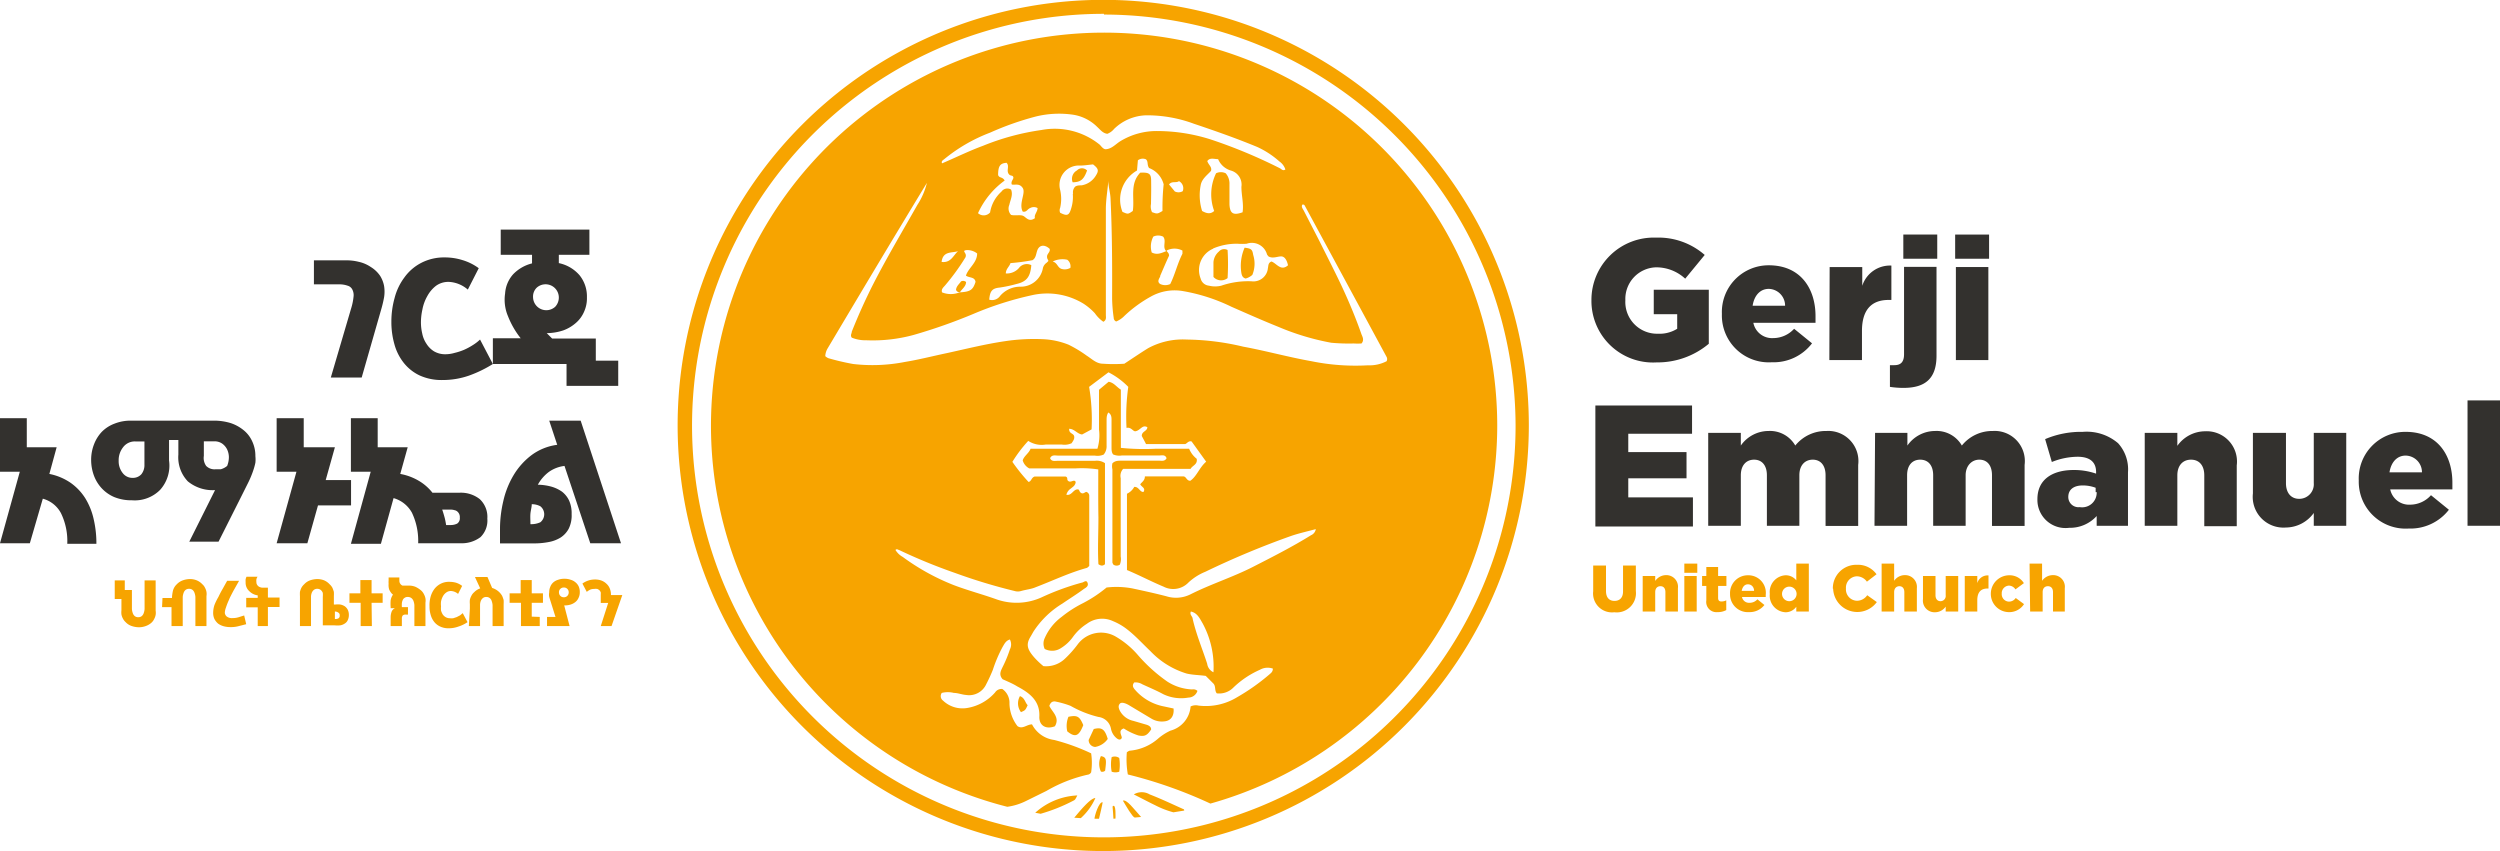 <svg xmlns="http://www.w3.org/2000/svg" viewBox="0 0 171.7 58.45"><defs><style>.cls-1{fill:#33312e;}.cls-2{fill:#f7a400;}</style></defs><g id="Layer_2" data-name="Layer 2"><g id="Layer_1-2" data-name="Layer 1"><path class="cls-1" d="M24.28,20.39a.84.84,0,0,0-.08-.5.51.51,0,0,0-.33-.27,1.65,1.65,0,0,0-.6-.09H21.56V17.88h2.23a3.44,3.44,0,0,1,.84.1,2.38,2.38,0,0,1,.84.36,2.09,2.09,0,0,1,.64.61,2,2,0,0,1,.27.7,2.42,2.42,0,0,1,0,.76,7.91,7.91,0,0,1-.19.81l-1.35,4.71H22.72l1.4-4.76A4,4,0,0,0,24.28,20.39Z"/><path class="cls-1" d="M27.1,20.47a4,4,0,0,1,.67-1.41,3.27,3.27,0,0,1,1.15-1,3.4,3.4,0,0,1,1.64-.38,4,4,0,0,1,1.19.18,3.62,3.62,0,0,1,1.13.56v0l-.75,1.47a2.14,2.14,0,0,0-1.3-.53,1.44,1.44,0,0,0-.9.28,2.26,2.26,0,0,0-.59.71,2.92,2.92,0,0,0-.33.91,4.16,4.16,0,0,0-.1.88,3.37,3.37,0,0,0,.09.77,1.89,1.89,0,0,0,.29.7,1.61,1.61,0,0,0,.52.52,1.51,1.51,0,0,0,.78.2,2.27,2.27,0,0,0,.62-.09,4.09,4.09,0,0,0,.65-.21,4.3,4.3,0,0,0,.6-.32,3,3,0,0,0,.51-.39L33.85,25a8.38,8.38,0,0,1-1.65.8,5.48,5.48,0,0,1-1.8.3,3.64,3.64,0,0,1-1.57-.31,3.06,3.06,0,0,1-1.1-.87,3.54,3.54,0,0,1-.64-1.27,5.56,5.56,0,0,1-.21-1.54A6,6,0,0,1,27.1,20.47Z"/><path class="cls-1" d="M38.38,17.5v.57a2.57,2.57,0,0,1,1.42.83,2.31,2.31,0,0,1,.51,1.52,2.23,2.23,0,0,1-.2,1,2.12,2.12,0,0,1-.56.76,2.72,2.72,0,0,1-.86.51,3.68,3.68,0,0,1-1.14.19l.19.19.18.18h3v1.52h1.54v1.73H38.91V25H33.85V23.23h1.91a5.86,5.86,0,0,1-.87-1.51,2.89,2.89,0,0,1-.2-1.56,2.19,2.19,0,0,1,.55-1.32,2.7,2.7,0,0,1,1.3-.75V17.5H34.39V15.77h6.09V17.5Zm-1.77,2.91a.91.91,0,0,0,1.52.66.93.93,0,0,0,.25-.66.91.91,0,0,0-1.52-.65A.85.85,0,0,0,36.61,20.41Z"/><path class="cls-1" d="M2.05,37.31H0L1.36,32.4H0V28.72H1.84v2H3.89l-.5,1.83a3.92,3.92,0,0,1,1.46.61,3.74,3.74,0,0,1,1,1.05,4.67,4.67,0,0,1,.58,1.43,7.29,7.29,0,0,1,.19,1.71h-2a4.37,4.37,0,0,0-.43-2.1,2,2,0,0,0-1.25-1Z"/><path class="cls-1" d="M6.26,31.59a2.92,2.92,0,0,1,.2-1.08A2.58,2.58,0,0,1,7,29.65a2.42,2.42,0,0,1,.88-.56A3,3,0,0,1,9,28.89h5.68a3.89,3.89,0,0,1,1.17.17,2.8,2.8,0,0,1,.9.5,2.09,2.09,0,0,1,.58.77,2.33,2.33,0,0,1,.21,1,2.15,2.15,0,0,1,0,.45,4.26,4.26,0,0,1-.11.42,6.72,6.72,0,0,1-.41,1l-.5,1-1.51,3H13l1.77-3.54a2.68,2.68,0,0,1-1.87-.6,2.39,2.39,0,0,1-.65-1.84v-1h-.64v1.41A2.49,2.49,0,0,1,11,33.64a2.45,2.45,0,0,1-1.93.72,3.12,3.12,0,0,1-1.22-.22A2.52,2.52,0,0,1,7,33.55a2.62,2.62,0,0,1-.55-.89A3.12,3.12,0,0,1,6.26,31.59Zm1.89.05a1.3,1.3,0,0,0,.27.84.83.83,0,0,0,.68.34.78.78,0,0,0,.61-.25,1,1,0,0,0,.21-.66V30.32H9.33a1,1,0,0,0-.87.39A1.43,1.43,0,0,0,8.15,31.64Zm6,.35a.8.8,0,0,0,.65.24l.36,0A1.18,1.18,0,0,0,15.6,32a1.61,1.61,0,0,0,.12-.6,1.27,1.27,0,0,0-.13-.55,1.07,1.07,0,0,0-.34-.39.92.92,0,0,0-.53-.15H14v1A.94.94,0,0,0,14.16,32Z"/><path class="cls-1" d="M21.11,37.31H19l1.36-4.91H19V28.72h1.86v2H23l-.63,2.25h1.74v1.74H21.84Z"/><path class="cls-1" d="M25.46,32.4H24.1V28.72h1.84v2H28l-.51,1.83a3.84,3.84,0,0,1,1.27.47,3.35,3.35,0,0,1,.94.82h1.87a2.09,2.09,0,0,1,1.38.44,1.67,1.67,0,0,1,.52,1.34A1.59,1.59,0,0,1,33,36.89a2.14,2.14,0,0,1-1.38.42H28.72a4.5,4.5,0,0,0-.43-2.1,2.09,2.09,0,0,0-1.26-1l-.87,3.14H24.1ZM30.37,35c.06.17.11.34.16.52s.08.36.11.54h.3a1,1,0,0,0,.46-.1.44.44,0,0,0,.18-.41.49.49,0,0,0-.13-.38.4.4,0,0,0-.23-.13A.92.92,0,0,0,31,35Z"/><path class="cls-1" d="M34.34,36.32a8.4,8.4,0,0,1,.23-1.92,6.06,6.06,0,0,1,.7-1.76,4.85,4.85,0,0,1,1.22-1.37,3.77,3.77,0,0,1,1.78-.72l-.55-1.66h2.16l2.77,8.42H40.54L38.77,32a2.33,2.33,0,0,0-1.07.41,2.71,2.71,0,0,0-.76.88,3.78,3.78,0,0,1,.92.13,2.41,2.41,0,0,1,.74.35,1.67,1.67,0,0,1,.49.62,2.13,2.13,0,0,1,.17.92,2.06,2.06,0,0,1-.2,1,1.65,1.65,0,0,1-.56.61,2.35,2.35,0,0,1-.83.31,5.21,5.21,0,0,1-1,.09H34.34ZM36.46,36a1.48,1.48,0,0,0,.65-.13.7.7,0,0,0,0-1.1,1.22,1.22,0,0,0-.59-.14c0,.21-.07.42-.09.64s0,.47,0,.73Z"/><path class="cls-1" d="M109.3,20.62v0a4.28,4.28,0,0,1,4.43-4.3,4.83,4.83,0,0,1,3.35,1.19l-1.34,1.63a2.93,2.93,0,0,0-2-.78,2.17,2.17,0,0,0-2.11,2.26v0a2.18,2.18,0,0,0,2.24,2.3,2.3,2.3,0,0,0,1.32-.34v-1h-1.61V19.9h3.78v3.71a5.48,5.48,0,0,1-3.58,1.28A4.23,4.23,0,0,1,109.3,20.62Z"/><path class="cls-1" d="M118.26,21.56v0a3.21,3.21,0,0,1,3.22-3.34c2.2,0,3.21,1.62,3.21,3.49,0,.15,0,.31,0,.46h-4.27a1.31,1.31,0,0,0,1.38,1.05,1.94,1.94,0,0,0,1.42-.64l1.23,1a3.32,3.32,0,0,1-2.76,1.3A3.22,3.22,0,0,1,118.26,21.56ZM122.6,21a1.15,1.15,0,0,0-1.12-1.16c-.59,0-1,.45-1.11,1.16Z"/><path class="cls-1" d="M125.66,18.34h2.24v1.29a2,2,0,0,1,2-1.39V20.6h-.19c-1.17,0-1.83.67-1.83,2.13v2h-2.24Z"/><path class="cls-1" d="M129.8,26.57V25.08l.3,0c.43,0,.67-.2.67-.75v-6H133v6.1c0,1.62-.83,2.21-2.27,2.21A6.09,6.09,0,0,1,129.8,26.57Zm.92-10.46h2.33v1.66h-2.33Z"/><path class="cls-1" d="M134.28,16.11h2.33v1.66h-2.33Zm.05,2.23h2.23v6.39h-2.23Z"/><path class="cls-1" d="M109.57,27.85h6.64v1.94h-4.38v1.26h4v1.8h-4v1.31h4.44v2h-6.7Z"/><path class="cls-1" d="M117.32,29.73h2.24v.87a2.33,2.33,0,0,1,1.9-1,2,2,0,0,1,1.84,1,2.69,2.69,0,0,1,2.14-1,2.07,2.07,0,0,1,2.18,2.33v4.19h-2.24V32.64c0-.69-.35-1.07-.88-1.07s-.92.38-.92,1.07v3.47h-2.23V32.64c0-.69-.35-1.07-.88-1.07s-.91.38-.91,1.07v3.47h-2.24Z"/><path class="cls-1" d="M128.78,29.73H131v.87a2.33,2.33,0,0,1,1.9-1,2,2,0,0,1,1.84,1,2.68,2.68,0,0,1,2.13-1,2.07,2.07,0,0,1,2.18,2.33v4.19h-2.24V32.64c0-.69-.34-1.07-.87-1.07S135,32,135,32.64v3.47h-2.23V32.64c0-.69-.35-1.07-.89-1.07s-.9.38-.9,1.07v3.47h-2.24Z"/><path class="cls-1" d="M139.93,34.28v0c0-1.33,1-2,2.5-2a4.61,4.61,0,0,1,1.53.25v-.11c0-.67-.41-1.05-1.27-1.05a4.81,4.81,0,0,0-1.77.36l-.46-1.57a6.29,6.29,0,0,1,2.58-.5,3.32,3.32,0,0,1,2.43.78,2.67,2.67,0,0,1,.68,2v3.67H144v-.67a2.47,2.47,0,0,1-1.89.81A1.93,1.93,0,0,1,139.93,34.28Zm4-.48v-.3a2.51,2.51,0,0,0-.88-.16c-.65,0-1,.3-1,.79v0a.7.7,0,0,0,.79.7A1,1,0,0,0,144,33.8Z"/><path class="cls-1" d="M147.3,29.73h2.24v.89a2.35,2.35,0,0,1,1.91-1,2.08,2.08,0,0,1,2.17,2.34v4.18h-2.23V32.65c0-.7-.36-1.08-.91-1.08s-.94.38-.94,1.08v3.46H147.3Z"/><path class="cls-1" d="M154.73,33.89V29.73H157v3.45c0,.7.37,1.08.91,1.08a1,1,0,0,0,1-1.08V29.73h2.23v6.38h-2.23v-.88a2.38,2.38,0,0,1-1.92,1A2.11,2.11,0,0,1,154.73,33.89Z"/><path class="cls-1" d="M162,33v0a3.2,3.2,0,0,1,3.22-3.34c2.2,0,3.21,1.61,3.21,3.49,0,.14,0,.31,0,.46h-4.27a1.32,1.32,0,0,0,1.38,1.05,1.92,1.92,0,0,0,1.42-.65l1.23,1a3.34,3.34,0,0,1-2.76,1.29A3.22,3.22,0,0,1,162,33Zm4.34-.56a1.14,1.14,0,0,0-1.12-1.15c-.59,0-1,.45-1.11,1.15Z"/><path class="cls-1" d="M169.47,27.5h2.23v8.61h-2.23Z"/><path class="cls-2" d="M102.83,29.23A27,27,0,1,0,69.18,55.41,4.11,4.11,0,0,0,70.49,55l1.38-.68a10,10,0,0,1,2.81-1.11.32.32,0,0,0,.26-.17,4.39,4.39,0,0,0,0-1.3,14.06,14.06,0,0,0-2.54-.92,2,2,0,0,1-1.52-1.07c-.36,0-.65.36-1,.12a2.63,2.63,0,0,1-.55-1.55,1.15,1.15,0,0,0-.49-1,.53.53,0,0,0-.5.24,3.24,3.24,0,0,1-1.89,1.06,1.94,1.94,0,0,1-1.68-.5.38.38,0,0,1-.09-.53,1.67,1.67,0,0,1,.83,0c.28,0,.56.12.84.14A1.29,1.29,0,0,0,67.73,47a11.09,11.09,0,0,0,.46-1,9.38,9.38,0,0,1,.67-1.57c.12-.2.22-.43.5-.51a.74.74,0,0,1,0,.68,8.55,8.55,0,0,1-.5,1.21c-.12.26-.28.52,0,.84.33.15.7.3,1,.49.85.45,1.59,1,1.52,2.11,0,.6.47.86,1.07.63.37-.61-.21-1-.38-1.4.09-.28.26-.34.46-.29a6.16,6.16,0,0,1,1,.29,7.33,7.33,0,0,0,1.91.76,1,1,0,0,1,.86.8,1.11,1.11,0,0,0,.4.67c.12.09.24.13.33,0s-.31-.53.15-.68a4.21,4.21,0,0,0,1,.48c.43.09.61,0,.88-.41,0-.22-.21-.3-.4-.35l-.82-.24a1.38,1.38,0,0,1-.93-.7c-.08-.17-.13-.33,0-.48s.47,0,.69.14l1.47.88a1.39,1.39,0,0,0,.93.19c.42-.05.65-.38.6-.88l-.65-.14a3.5,3.5,0,0,1-1.92-1.06c-.14-.16-.34-.34-.13-.59a.9.9,0,0,1,.56.13c.48.22,1,.44,1.44.68a2.84,2.84,0,0,0,1.72.23.66.66,0,0,0,.62-.46.42.42,0,0,0-.36-.1,3.38,3.38,0,0,1-1.71-.54,10.93,10.93,0,0,1-2-1.8,6,6,0,0,0-1.51-1.27,2,2,0,0,0-2.64.51,7.42,7.42,0,0,1-.89,1,1.87,1.87,0,0,1-1.47.5,5.76,5.76,0,0,1-.62-.59c-.51-.58-.59-.92-.24-1.47l.17-.3a6.22,6.22,0,0,1,2-1.94c.48-.33,1-.65,1.47-1,.16-.1.34-.2.25-.43s-.28,0-.41,0a17.36,17.36,0,0,0-2.73,1,4.15,4.15,0,0,1-3.06.16c-1-.36-2-.62-3-1a15.44,15.44,0,0,1-3.49-1.93,1.35,1.35,0,0,1-.5-.48c.11-.1.18,0,.24,0a37.93,37.93,0,0,0,3.85,1.58,38.55,38.55,0,0,0,4.09,1.24.77.77,0,0,0,.45,0c.35-.1.71-.13,1-.26,1.18-.45,2.32-1,3.53-1.33a1.2,1.2,0,0,0,.15-.13V36.94c0-.95,0-1.91,0-2.86a.28.28,0,0,0-.16-.28c-.1-.07-.22.16-.39.06s-.1-.25-.25-.25c-.3,0-.41.45-.77.37a.71.71,0,0,1,.31-.43c.11-.1.25-.17.3-.33a.16.16,0,0,0,0-.17c-.13-.11-.29.1-.46,0s0-.24-.2-.32H71.05c-.22.08-.21.33-.41.37a12.16,12.16,0,0,1-1.11-1.38,9.24,9.24,0,0,1,1.09-1.44,1.69,1.69,0,0,0,1.21.25h1.09a1.16,1.16,0,0,0,.68-.09c.09-.15.22-.29.17-.49s-.36-.16-.34-.5c.36,0,.56.36.89.39l.65-.35a13.53,13.53,0,0,0-.17-2.92l1.33-1a5.21,5.21,0,0,1,1.36,1,14.63,14.63,0,0,0-.12,2.82c.32-.08.44.25.61.23.35-.06.47-.48.82-.28,0,.28-.4.28-.38.61.08.15.19.35.29.55h2.67c.12,0,.23-.25.46-.18l1,1.39c-.47.4-.64,1-1.09,1.31-.27,0-.27-.3-.48-.3H78.63c0,.28-.2.38-.32.54.09.19.4.26.22.53-.26,0-.31-.37-.63-.35a1.09,1.09,0,0,1-.5.47v5.24c.86.36,1.67.79,2.51,1.14A1.45,1.45,0,0,0,81.63,40a3.8,3.8,0,0,1,1.15-.73A58.33,58.33,0,0,1,88.7,36.8c.53-.18,1.08-.3,1.67-.46a.55.55,0,0,1-.33.42c-1.29.8-2.65,1.49-4,2.18s-2.89,1.18-4.28,1.88a2.22,2.22,0,0,1-1.66.13c-.77-.2-1.55-.37-2.34-.54A5.88,5.88,0,0,0,76,40.35a9,9,0,0,1-1.71,1.12,8,8,0,0,0-1.38.9,3.6,3.6,0,0,0-1.16,1.46.87.87,0,0,0,0,.74,1.1,1.1,0,0,0,1.12-.06,2.82,2.82,0,0,0,.83-.78,3.49,3.49,0,0,1,.95-.89,1.75,1.75,0,0,1,1.79-.18,4,4,0,0,1,.94.54c.59.45,1.08,1,1.63,1.52a5.72,5.72,0,0,0,2.49,1.54c.43.1.87.1,1.31.16l.52.52c.19.19.07.49.24.68a1.37,1.37,0,0,0,1.15-.41A6.28,6.28,0,0,1,86.53,46a1.07,1.07,0,0,1,.89-.08c0,.23-.14.31-.25.41a14.44,14.44,0,0,1-2.23,1.57,4.12,4.12,0,0,1-2.63.56.8.8,0,0,0-.54.06,1.87,1.87,0,0,1-1.38,1.66,3.67,3.67,0,0,0-.82.52,3.41,3.41,0,0,1-2,.86.78.78,0,0,0-.18.11,6,6,0,0,0,.07,1.52,31.08,31.08,0,0,1,5.67,2A27,27,0,0,0,102.83,29.23ZM82.91,45.59c-.32-1-.75-2-1-3.1,0-.16-.23-.27-.12-.49.44.09.61.48.8.8a6.25,6.25,0,0,1,.75,3.37A.75.75,0,0,1,82.91,45.59Zm0-34.52c.19-.27.46-.14.75-.14a1.37,1.37,0,0,0,.9.79,1,1,0,0,1,.7,1.11c0,.59.17,1.17.08,1.75-.64.23-.87.09-.9-.55,0-.45,0-.91,0-1.37a1.07,1.07,0,0,0-.26-.76.76.76,0,0,0-.66,0,3.31,3.31,0,0,0-.13,2.59c-.25.23-.51.18-.83,0a3.59,3.59,0,0,1-.1-1.75c.07-.45.44-.7.71-1C83.26,11.47,83,11.33,82.92,11.07Zm.4,6A4.11,4.11,0,0,1,85,16.74a4.29,4.29,0,0,0,.62,0,1.08,1.08,0,0,1,1.4.74,1.47,1.47,0,0,0,.1.13c.3.17.6,0,.87,0s.41.32.47.61c-.5.44-.79-.15-1.14-.26-.24.1-.2.3-.24.45a1,1,0,0,1-1.12.91,5.68,5.68,0,0,0-2.08.3,1.74,1.74,0,0,1-.85,0,.65.65,0,0,1-.57-.49A1.59,1.59,0,0,1,83.32,17.08ZM64.84,10.94A11.24,11.24,0,0,1,68,9.11,20.12,20.12,0,0,1,71.15,8a6.68,6.68,0,0,1,2.56-.12,3,3,0,0,1,1.65.84c.21.19.38.43.69.47a1.09,1.09,0,0,0,.46-.33,3.29,3.29,0,0,1,2.19-.94,9.25,9.25,0,0,1,3.3.58c1.46.49,2.91,1,4.34,1.59a6.1,6.1,0,0,1,1.53,1,1.07,1.07,0,0,1,.41.55c-.15.11-.25,0-.35-.07a35,35,0,0,0-4.8-2A12.22,12.22,0,0,0,79.49,9a4.78,4.78,0,0,0-2.55.7c-.32.2-.59.53-1,.55-.18,0-.32-.23-.42-.32a4.91,4.91,0,0,0-4-1,16.87,16.87,0,0,0-4,1.08c-1,.37-1.88.81-2.82,1.21C64.63,11.07,64.76,11,64.84,10.94Zm14.22,1.47c0-.49-.15-.58-.75-.55-.74.78-.37,1.75-.51,2.63-.33.23-.33.23-.71.06a2.3,2.3,0,0,1,1-2.84l.06-.7a.56.56,0,0,1,.55-.07c.18.15.06.38.22.6a1.63,1.63,0,0,1,1,1.12,15.61,15.61,0,0,0-.08,1.83c-.36.21-.36.21-.72.08a.9.9,0,0,1-.07-.56C79.06,13.48,79.07,13,79.06,12.41Zm.15,3.84a.79.79,0,0,1,.67,0c.26.29-.08.72.22,1-.31.11-.61.29-1,.09A1.46,1.46,0,0,1,79.21,16.25Zm.47,2.7c.21-.49.43-1,.61-1.39,0-.21-.14-.24-.17-.35a1.17,1.17,0,0,1,1.09,0c0,.11,0,.18,0,.22-.35.68-.51,1.43-.84,2.08a.82.82,0,0,1-.68,0C79.45,19.36,79.6,19.15,79.68,19Zm1-5.81-.39-.47c.19-.26.5-.08.68-.23a.55.55,0,0,1,.26.69A.57.57,0,0,1,80.67,13.14Zm-7,.17a2.64,2.64,0,0,1-.11,1c-.14.49-.28.55-.76.3a.42.42,0,0,1,0-.33,2.73,2.73,0,0,0,0-1.24,1.33,1.33,0,0,1,1.36-1.67c.3,0,.6-.05.9-.08.36.28.41.42.21.74a1.41,1.41,0,0,1-1,.7c-.15,0-.31,0-.44.09A.56.56,0,0,0,73.7,13.31Zm-.19,5.1a.77.77,0,0,1-.61.05c-.26-.11-.26-.41-.58-.5a1.52,1.52,0,0,1,1-.12A.56.56,0,0,1,73.51,18.41ZM72,17.93l-.11.11a.63.63,0,0,0-.26.36,1.55,1.55,0,0,1-1.59,1.29,1.82,1.82,0,0,0-1.35.63.67.67,0,0,1-.75.26c.05-.59.2-.78.72-.83a9.37,9.37,0,0,0,1.17-.25c.69-.16.94-.51,1-1.29a.68.68,0,0,0-.86.21,1.1,1.1,0,0,1-.89.36c0-.31.25-.47.32-.71a14.11,14.11,0,0,0,1.51-.2c.23-.14.24-.4.32-.64.13-.41.5-.47.86-.14.06.22-.18.33-.18.53S72,17.82,72,17.93Zm-3.45-5.88c0-.65.13-.83.58-.87.21.21,0,.49.12.72s.28.1.34.25-.19.29-.1.52c.21.06.52-.11.75.24s-.29,1.06,0,1.62c.26.07.33-.18.51-.24a.52.52,0,0,1,.51,0c0,.26-.25.45-.18.69-.41.3-.6-.05-.8-.15s-.58,0-.84-.07a.64.64,0,0,1-.12-.69c.07-.34.27-.68.12-1.05a.49.49,0,0,0-.66.14A2.44,2.44,0,0,0,68,14.59a.58.58,0,0,1-.83.05A5.65,5.65,0,0,1,69,12.4C68.86,12.14,68.63,12.23,68.57,12.05ZM67,19.36c-.18.56-.36.68-1.1.72h0a1.61,1.61,0,0,1-1.2,0c-.07-.22.09-.34.21-.48a15.17,15.17,0,0,0,1.4-1.93c.08-.21-.06-.3-.09-.41s.51-.16.89.15c0,.64-.61,1-.77,1.52C66.58,19.1,66.94,19,67,19.36ZM65.8,17.25c-.33.28-.48.82-1.13.74C64.76,17.22,65.38,17.39,65.8,17.25Zm24.28,7.56c-1.58-.28-3.12-.71-4.69-1a17.56,17.56,0,0,0-3.89-.49,5,5,0,0,0-2.64.59c-.55.34-1.09.71-1.64,1.07a10.25,10.25,0,0,1-1.47,0c-.45,0-.76-.33-1.11-.55a8.43,8.43,0,0,0-1.26-.76,5.39,5.39,0,0,0-1.66-.37,13.42,13.42,0,0,0-2.68.13c-1.36.2-2.68.53-4,.82-1,.21-1.92.45-2.9.61A11.52,11.52,0,0,1,58.6,25a16.34,16.34,0,0,1-1.71-.4.76.76,0,0,1-.21-.14,1.14,1.14,0,0,1,.16-.53c2.26-3.8,4.52-7.59,6.82-11.37A4.9,4.9,0,0,1,63,14.08c-1,1.77-2.06,3.55-3,5.38-.55,1.08-1.05,2.19-1.5,3.32,0,.13-.12.24,0,.41a2.51,2.51,0,0,0,1,.18A10.65,10.65,0,0,0,62.76,23a37.44,37.44,0,0,0,4.09-1.44,22.65,22.65,0,0,1,4-1.28,4.77,4.77,0,0,1,3.57.58,4.13,4.13,0,0,1,.78.66,2.28,2.28,0,0,0,.58.58c.23-.13.17-.32.17-.48q0-3.63,0-7.26c0-.65.12-1.29.17-1.94,0,.4.13.79.15,1.19.11,2.28.12,4.57.11,6.86a10.39,10.39,0,0,0,.11,1.36.27.27,0,0,0,.17.25,1.66,1.66,0,0,0,.57-.39,8.85,8.85,0,0,1,1.79-1.31A3.34,3.34,0,0,1,81.29,20a12.43,12.43,0,0,1,3.29,1.07c1.07.47,2.13.94,3.2,1.37a17.26,17.26,0,0,0,3.65,1.1,13.21,13.21,0,0,0,1.54.05,4.5,4.5,0,0,0,.54,0c.19-.23.08-.43,0-.62-.37-1.06-.8-2.1-1.27-3.12s-1.07-2.18-1.61-3.27l-1.09-2.12c-.07-.13-.18-.25-.1-.4a.13.13,0,0,1,.17.06q2.81,5.19,5.62,10.39a.31.31,0,0,1,0,.3,2.57,2.57,0,0,1-1.29.28A15.14,15.14,0,0,1,90.08,24.81Z"/><polygon class="cls-2" points="65.91 20.07 65.91 20.07 65.92 20.07 65.91 20.07"/><path class="cls-2" d="M66,19.33c-.11.17-.32.32-.34.58a.26.26,0,0,0,.27.16c.14-.23.41-.39.42-.7A.3.3,0,0,0,66,19.33Z"/><path class="cls-2" d="M71.1,55.82l.37.07A11.88,11.88,0,0,0,73.7,55c.14-.07.14-.07.29-.37A4.62,4.62,0,0,0,71.1,55.82Z"/><path class="cls-2" d="M74.23,56.19a4.08,4.08,0,0,0,1-1.38c-.36,0-1.15,1-1.45,1.35Z"/><path class="cls-2" d="M75.17,56.23h.31s.26-1.08.25-1.13C75.47,55.05,75.17,56.05,75.17,56.23Z"/><path class="cls-2" d="M84.31,19.1a15.53,15.53,0,0,0,0-1.93.48.48,0,0,0-.6.11,1.06,1.06,0,0,0-.37.74c0,.36,0,.72,0,1A.71.71,0,0,0,84.31,19.1Z"/><path class="cls-2" d="M74.66,11.71a.48.48,0,0,0-.7,0,.65.65,0,0,0-.29.81C74.22,12.51,74.43,12.34,74.66,11.71Z"/><path class="cls-2" d="M85.55,19.13a1.16,1.16,0,0,0,.46-.25,2,2,0,0,0,.06-1.37c-.06-.38-.13-.44-.59-.5a3.1,3.1,0,0,0-.23,1.69C85.28,18.9,85.33,19.07,85.55,19.13Z"/><path class="cls-2" d="M76.35,52a2.64,2.64,0,0,0,0,1,.77.77,0,0,0,.52,0,3,3,0,0,0,0-.94A.53.53,0,0,0,76.35,52Z"/><path class="cls-2" d="M75.44,35.55c0,1.08-.06,2.16,0,3.2.18.12.3.13.45,0V31.81a1,1,0,0,0-.7-.16c-.86,0-1.72,0-2.58,0-.17,0-.39.06-.49-.18.12-.26.36-.18.55-.18h2.52a1.06,1.06,0,0,0,.61-.07A.88.88,0,0,0,76,30.6c0-.57,0-1.14,0-1.71,0-.18,0-.38.12-.56.23.14.22.36.22.56v1.83c0,.17,0,.35.11.49a1.07,1.07,0,0,0,.61.07h2.58c.17,0,.39-.07.48.19-.12.23-.33.17-.51.17H77c-.2,0-.42,0-.6.18a.94.94,0,0,0,0,.42v5.83c0,.19,0,.38,0,.57a.61.61,0,0,0,.07.14.39.39,0,0,0,.44,0,1,1,0,0,0,.06-.56c0-1.79,0-3.58,0-5.38a.71.71,0,0,1,.17-.64h4.63c.13-.24.49-.29.42-.69a1.68,1.68,0,0,1-.52-.69c-.79,0-1.55,0-2.31,0a16,16,0,0,1-2.38-.06v-4c-.31-.19-.47-.48-.84-.54l-.66.55v1.36c0,.45,0,.91,0,1.37a3.16,3.16,0,0,1-.11,1.32H70.78c-.12.32-.45.49-.54.8a.9.9,0,0,0,.45.55h3.17a7.63,7.63,0,0,1,1.57.07C75.43,33.39,75.42,34.47,75.44,35.55Z"/><path class="cls-2" d="M70.05,47.81a1,1,0,0,0,.07,1.1c.3-.13.3-.13.46-.48C70.4,48.26,70.39,47.93,70.05,47.81Z"/><path class="cls-2" d="M76.61,56.22s.06-1.12-.2-.83c0,0,.07.82.06.84Z"/><path class="cls-2" d="M75.12,50.07l-.35.75a.47.47,0,0,0,.45.48,1.33,1.33,0,0,0,.86-.55C75.88,50.08,75.67,49.93,75.12,50.07Z"/><path class="cls-2" d="M73.38,49.23a1.66,1.66,0,0,0-.08,1c.54.44.8.34,1.1-.43C74.15,49.21,74,49.1,73.38,49.23Z"/><path class="cls-2" d="M75.61,51.93a1.26,1.26,0,0,0,0,1.06.28.28,0,0,0,.29-.06C76,52.17,76,52,75.61,51.93Z"/><path class="cls-2" d="M81.33,55.67c0-.05,0-.09-.08-.11-.76-.34-1.51-.7-2.29-1a1.06,1.06,0,0,0-1.09,0c.56.28,1,.52,1.46.74a6.21,6.21,0,0,0,1.26.49Z"/><path class="cls-2" d="M78.37,56.11c-.47-.52-1-1.24-1.25-1.12.2.33.64,1.11.81,1.16Z"/><polygon class="cls-2" points="75.17 56.23 75.17 56.23 75.17 56.23 75.17 56.23"/><polygon class="cls-2" points="76.61 56.22 76.61 56.22 76.61 56.22 76.61 56.22"/><polygon class="cls-2" points="77.93 56.15 77.93 56.15 77.93 56.15 77.93 56.15"/><polygon class="cls-2" points="81.33 55.67 81.33 55.67 81.33 55.67 81.33 55.67"/><polygon class="cls-2" points="71.47 55.88 71.47 55.88 71.47 55.88 71.47 55.88"/><path class="cls-2" d="M109.42,40.61V38.84h.88v1.75c0,.46.23.68.58.68s.59-.21.59-.65V38.84h.88v1.75a1.32,1.32,0,0,1-1.48,1.46A1.3,1.3,0,0,1,109.42,40.61Z"/><path class="cls-2" d="M112.82,39.56h.86v.34a.91.91,0,0,1,.73-.4.8.8,0,0,1,.83.9V42h-.86V40.67c0-.27-.13-.41-.34-.41s-.36.14-.36.41V42h-.86Z"/><path class="cls-2" d="M115.68,38.71h.89v.63h-.89Zm0,.85h.85V42h-.85Z"/><path class="cls-2" d="M117.19,41.24v-1h-.29v-.68h.29v-.62H118v.62h.57v.68H118v.83c0,.17.08.24.23.24a.73.73,0,0,0,.33-.08v.67a1.18,1.18,0,0,1-.6.14A.7.7,0,0,1,117.19,41.24Z"/><path class="cls-2" d="M118.82,40.79h0a1.22,1.22,0,0,1,1.23-1.28,1.2,1.2,0,0,1,1.22,1.34V41h-1.63a.49.49,0,0,0,.52.4.71.71,0,0,0,.54-.24l.48.39a1.28,1.28,0,0,1-1.06.49A1.22,1.22,0,0,1,118.82,40.79Zm1.65-.21c0-.27-.19-.45-.42-.45s-.38.18-.43.45Z"/><path class="cls-2" d="M121.55,40.79h0a1.15,1.15,0,0,1,1.08-1.28.92.92,0,0,1,.74.35V38.71h.86V42h-.86v-.33a.9.9,0,0,1-.74.38A1.14,1.14,0,0,1,121.55,40.79Zm1.84,0h0a.5.5,0,1,0-1,0h0a.5.5,0,1,0,1,0Z"/><path class="cls-2" d="M125.88,40.43h0a1.61,1.61,0,0,1,1.66-1.64,1.57,1.57,0,0,1,1.34.65l-.66.51a.86.86,0,0,0-.69-.37.78.78,0,0,0-.75.84h0a.78.78,0,0,0,.75.84.85.85,0,0,0,.71-.38l.66.47a1.66,1.66,0,0,1-3-.92Z"/><path class="cls-2" d="M129.23,38.71h.86v1.18a.89.89,0,0,1,.73-.39.81.81,0,0,1,.83.9V42h-.86V40.67c0-.27-.14-.41-.34-.41s-.36.14-.36.41V42h-.86Z"/><path class="cls-2" d="M132.07,41.15V39.56h.86v1.32c0,.26.14.41.34.41a.36.36,0,0,0,.36-.41V39.56h.86V42h-.86v-.34a.89.89,0,0,1-.73.39A.8.8,0,0,1,132.07,41.15Z"/><path class="cls-2" d="M134.94,39.56h.86v.49a.74.74,0,0,1,.77-.53v.9h-.07c-.45,0-.7.25-.7.81V42h-.86Z"/><path class="cls-2" d="M136.73,40.79h0A1.27,1.27,0,0,1,138,39.51a1.15,1.15,0,0,1,1,.54l-.58.43a.54.54,0,0,0-.45-.26.52.52,0,0,0-.49.55h0a.51.51,0,0,0,.49.55.56.56,0,0,0,.47-.25l.57.42a1.2,1.2,0,0,1-1.08.55A1.25,1.25,0,0,1,136.73,40.79Z"/><path class="cls-2" d="M139.39,38.71h.86v1.18a.91.91,0,0,1,.73-.39.8.8,0,0,1,.83.9V42H141V40.67c0-.27-.14-.41-.35-.41s-.36.14-.36.41V42h-.86Z"/><path class="cls-2" d="M75.82,58.45A29.23,29.23,0,1,1,105,29.22,29.25,29.25,0,0,1,75.82,58.45Zm0-57.5a28.28,28.28,0,1,0,28.27,28.27A28.31,28.31,0,0,0,75.82,1Z"/><path class="cls-2" d="M7.88,39.86h.69v.66h.49v1c0,.11,0,.21,0,.31a1.06,1.06,0,0,0,.06.28.46.46,0,0,0,.13.2.37.37,0,0,0,.25.08.36.36,0,0,0,.24-.08.46.46,0,0,0,.13-.2,1.06,1.06,0,0,0,.06-.28c0-.1,0-.2,0-.31V39.86h.76v1.78c0,.1,0,.2,0,.3a.92.92,0,0,1,0,.29.94.94,0,0,1-.1.28.83.83,0,0,1-.18.25A1.18,1.18,0,0,1,10,43a1.33,1.33,0,0,1-.45.08A1.55,1.55,0,0,1,9.06,43a1,1,0,0,1-.43-.27.87.87,0,0,1-.19-.25.94.94,0,0,1-.1-.28,1.35,1.35,0,0,1,0-.29c0-.1,0-.2,0-.3v-.47H7.88Z"/><path class="cls-2" d="M11.16,41.07h.65a2.85,2.85,0,0,1,.07-.51.93.93,0,0,1,.26-.43,1.06,1.06,0,0,1,.44-.28,1.5,1.5,0,0,1,.47-.08,1.23,1.23,0,0,1,.44.08,1.11,1.11,0,0,1,.41.28.69.69,0,0,1,.18.24.94.94,0,0,1,.1.28.92.92,0,0,1,0,.29c0,.1,0,.2,0,.3V43h-.76V41.31c0-.11,0-.21,0-.31a1.06,1.06,0,0,0-.06-.28.46.46,0,0,0-.13-.2.36.36,0,0,0-.24-.08.37.37,0,0,0-.25.08.46.46,0,0,0-.13.2,1.06,1.06,0,0,0-.06.28c0,.1,0,.2,0,.31V43h-.77v-1.3h-.65Z"/><path class="cls-2" d="M14.64,42.08a1.73,1.73,0,0,1,.09-.53A3.79,3.79,0,0,1,15,41q.13-.28.3-.57l.3-.54h.82l-.39.69c-.12.23-.23.43-.31.63a4.4,4.4,0,0,0-.2.51,1.2,1.2,0,0,0-.08.35.37.37,0,0,0,.13.27.58.58,0,0,0,.41.11,1.31,1.31,0,0,0,.41-.06l.38-.12.14.6L16.4,43a2,2,0,0,1-.57.07,1.78,1.78,0,0,1-.47-.06,1.21,1.21,0,0,1-.38-.18,1.07,1.07,0,0,1-.25-.31A1,1,0,0,1,14.64,42.08Z"/><path class="cls-2" d="M16.87,40a1.5,1.5,0,0,1,0-.22,1.07,1.07,0,0,1,.06-.17h.76a.54.54,0,0,0-.08.17.79.79,0,0,0,0,.2.32.32,0,0,0,.06.2.37.37,0,0,0,.13.12.6.6,0,0,0,.19.06h.41v.68h.8v.65h-.8V43h-.7V41.71h-.79v-.65h.79v-.17a1,1,0,0,1-.59-.3A.77.77,0,0,1,16.87,40Z"/><path class="cls-2" d="M20.6,41.24v-.3a2.54,2.54,0,0,1,0-.29,1.33,1.33,0,0,1,.1-.28.88.88,0,0,1,.19-.24,1,1,0,0,1,.43-.28,1.61,1.61,0,0,1,.48-.08,1.32,1.32,0,0,1,.44.08,1.09,1.09,0,0,1,.4.28.88.88,0,0,1,.19.24,2.31,2.31,0,0,1,.1.28,2.54,2.54,0,0,1,0,.29v.58h.1a1.34,1.34,0,0,1,.35,0,.9.9,0,0,1,.3.12.74.74,0,0,1,.2.23.8.8,0,0,1,.08.36.81.81,0,0,1-.08.37.52.52,0,0,1-.21.23.77.77,0,0,1-.31.12,2.21,2.21,0,0,1-.37,0h-.82V41.31c0-.11,0-.21,0-.31a1.78,1.78,0,0,0,0-.28.48.48,0,0,0-.14-.2.36.36,0,0,0-.24-.08.35.35,0,0,0-.24.08.48.48,0,0,0-.14.2.78.78,0,0,0-.05.28c0,.1,0,.2,0,.31V43H20.6Zm2.64,1.23a.2.2,0,0,0,.09-.2.2.2,0,0,0-.1-.2A.38.38,0,0,0,23,42v.51A.41.41,0,0,0,23.24,42.47Z"/><path class="cls-2" d="M25.54,43h-.77v-1.6H24v-.65h.75v-.91h.77v.91h.76v.65h-.76Z"/><path class="cls-2" d="M26.69,40.1a1.52,1.52,0,0,1,0-.23c0-.06,0-.11,0-.13s0-.06,0-.08v0h.74a.11.11,0,0,0,0,0,.06.06,0,0,0,0,0,.42.42,0,0,0,0,.1.49.49,0,0,0,0,.12.33.33,0,0,0,.06.21.37.37,0,0,0,.15.13l.21,0h.24a1.14,1.14,0,0,1,.46.09,1.76,1.76,0,0,1,.39.26.83.83,0,0,1,.18.25.94.94,0,0,1,.1.28.92.92,0,0,1,0,.29c0,.1,0,.2,0,.3V43h-.76V41.87c0-.11,0-.21,0-.31a1.06,1.06,0,0,0-.06-.28.48.48,0,0,0-.14-.2A.4.4,0,0,0,28,41a.33.33,0,0,0-.21.06.32.32,0,0,0-.13.15.71.71,0,0,0-.06.22,2.13,2.13,0,0,0,0,.27h.25l.17,0v.51l-.08,0h-.07a.28.28,0,0,0-.21.06.33.33,0,0,0-.06.21V43h-.77v-.61a1.13,1.13,0,0,1,.06-.36.44.44,0,0,1,.24-.26h-.3v-.07a3.28,3.28,0,0,1,0-.47.92.92,0,0,1,.16-.39l-.08-.07a1.12,1.12,0,0,1-.18-.28A1,1,0,0,1,26.69,40.1Z"/><path class="cls-2" d="M29.57,41a1.62,1.62,0,0,1,.25-.53,1.28,1.28,0,0,1,.43-.37,1.23,1.23,0,0,1,.62-.14,1.74,1.74,0,0,1,.45.06,1.41,1.41,0,0,1,.42.22h0l-.28.55a.82.82,0,0,0-.49-.2.52.52,0,0,0-.33.11.75.75,0,0,0-.23.27,1.25,1.25,0,0,0-.12.34,1.35,1.35,0,0,0,0,.33,1.5,1.5,0,0,0,0,.29,1.19,1.19,0,0,0,.11.26.61.61,0,0,0,.2.19.55.55,0,0,0,.29.08,1,1,0,0,0,.24,0l.24-.08.23-.12.18-.15.33.62a2.37,2.37,0,0,1-.62.3,1.93,1.93,0,0,1-.67.12,1.32,1.32,0,0,1-.59-.12,1.11,1.11,0,0,1-.41-.32,1.35,1.35,0,0,1-.24-.48,1.89,1.89,0,0,1-.08-.58A2.15,2.15,0,0,1,29.57,41Z"/><path class="cls-2" d="M32.27,41.8v-.31a1.47,1.47,0,0,1,0-.29,1,1,0,0,1,.1-.27.76.76,0,0,1,.19-.25,1.08,1.08,0,0,1,.42-.27l-.36-.78h.86l.32.75a1.2,1.2,0,0,1,.5.3,1.1,1.1,0,0,1,.19.25,2.31,2.31,0,0,1,.1.28,2.54,2.54,0,0,1,0,.29V43h-.76V41.87c0-.11,0-.21,0-.31a1.06,1.06,0,0,0-.06-.28.39.39,0,0,0-.13-.2.36.36,0,0,0-.24-.08.35.35,0,0,0-.24.08.48.48,0,0,0-.14.2.78.78,0,0,0-.05.28c0,.1,0,.2,0,.31V43h-.77Z"/><path class="cls-2" d="M37.07,42.37V43H35.78v-1.6H35v-.65h.76v-.91h.76v.91h.77v.65h-.77v.95Z"/><path class="cls-2" d="M37.57,42.37h.58L37.72,41a.78.78,0,0,1,0-.31.92.92,0,0,1,.07-.38A.77.77,0,0,1,38,40a.88.88,0,0,1,.33-.18,1.21,1.21,0,0,1,.43-.07,1.23,1.23,0,0,1,.44.07.88.88,0,0,1,.33.18.77.77,0,0,1,.22.29.92.92,0,0,1,.07.38.84.84,0,0,1-.09.4.73.73,0,0,1-.23.29,1,1,0,0,1-.34.17,1.4,1.4,0,0,1-.41.05L39.12,43H37.57Zm.92-1.44a.32.32,0,0,0,.23.09.32.32,0,0,0,.24-.09.34.34,0,0,0,.1-.25.33.33,0,0,0-.1-.24.32.32,0,0,0-.24-.09.32.32,0,0,0-.23.09.3.3,0,0,0-.1.24A.34.34,0,0,0,38.49,40.93Z"/><path class="cls-2" d="M40,40.08a1.44,1.44,0,0,1,.41-.21,1.37,1.37,0,0,1,.45-.07,1.23,1.23,0,0,1,.44.07,1,1,0,0,1,.35.22.86.86,0,0,1,.23.33,1.09,1.09,0,0,1,.08.45h.78L42,43h-.74l.51-1.59h-.51v-.56a1,1,0,0,0,0-.17.57.57,0,0,0-.08-.13.56.56,0,0,0-.15-.1.78.78,0,0,0-.24,0,.58.58,0,0,0-.26.05,1.14,1.14,0,0,0-.23.15L40,40.08Z"/></g></g></svg>